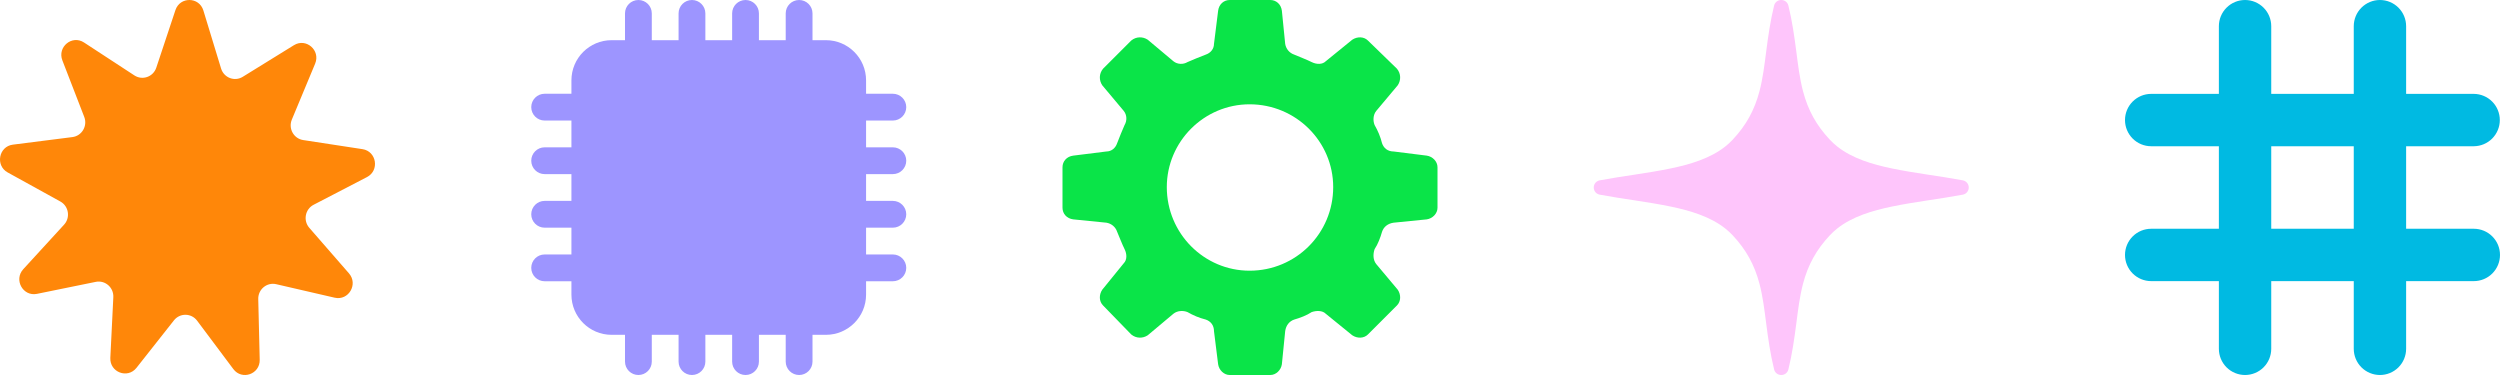 <?xml version="1.0" encoding="utf-8"?>
<svg xmlns="http://www.w3.org/2000/svg" fill="none" height="100%" overflow="visible" preserveAspectRatio="none" style="display: block;" viewBox="0 0 200 30" width="100%">
<g clip-path="url(#clip0_0_6)" id="signals icons">
<path d="M12.503 5.414L14.034 0.81C14.398 -0.284 15.934 -0.265 16.27 0.838L17.686 5.481C17.911 6.221 18.766 6.549 19.42 6.145L23.517 3.614C24.491 3.013 25.655 4.027 25.212 5.09L23.347 9.568C23.05 10.282 23.497 11.089 24.254 11.205L29 11.932C30.128 12.104 30.375 13.638 29.361 14.165L25.089 16.382C24.408 16.736 24.238 17.644 24.744 18.226L27.918 21.87C28.672 22.736 27.888 24.072 26.776 23.816L22.096 22.735C21.349 22.563 20.642 23.148 20.66 23.923L20.777 28.78C20.805 29.934 19.355 30.447 18.667 29.526L15.768 25.654C15.305 25.036 14.392 25.024 13.914 25.63L10.918 29.427C10.206 30.329 8.77 29.779 8.827 28.626L9.066 23.774C9.104 23 8.412 22.396 7.661 22.549L2.955 23.509C1.837 23.737 1.086 22.381 1.862 21.535L5.126 17.973C5.647 17.405 5.5 16.492 4.828 16.121L0.613 13.795C-0.388 13.243 -0.102 11.716 1.029 11.572L5.792 10.967C6.552 10.871 7.019 10.076 6.74 9.354L4.989 4.83C4.573 3.756 5.762 2.772 6.72 3.398L10.752 6.033C11.396 6.454 12.258 6.149 12.503 5.414Z" fill="#FF8709" id="signals_science_icon"/>
<path d="M52.143 1.071V3.214H54.286V1.071C54.286 0.48 54.765 0 55.357 0C55.949 0 56.429 0.48 56.429 1.071V3.214H58.571V1.071C58.571 0.48 59.051 0 59.643 0C60.235 0 60.714 0.48 60.714 1.071V3.214H62.857V1.071C62.857 0.48 63.337 0 63.929 0C64.52 0 65 0.48 65 1.071V3.214H66.071C67.847 3.214 69.286 4.653 69.286 6.429V7.5H71.429C72.02 7.5 72.5 7.98 72.5 8.571C72.5 9.163 72.02 9.643 71.429 9.643H69.286V11.786H71.429C72.02 11.786 72.5 12.265 72.5 12.857C72.5 13.449 72.02 13.929 71.429 13.929H69.286V16.071H71.429C72.02 16.071 72.5 16.551 72.5 17.143C72.5 17.735 72.02 18.214 71.429 18.214H69.286V20.357H71.429C72.02 20.357 72.5 20.837 72.5 21.429C72.5 22.02 72.02 22.5 71.429 22.5H69.286V23.571C69.286 25.347 67.847 26.786 66.071 26.786H65V28.929C65 29.52 64.52 30 63.929 30C63.337 30 62.857 29.52 62.857 28.929V26.786H60.714V28.929C60.714 29.52 60.235 30 59.643 30C59.051 30 58.571 29.52 58.571 28.929V26.786H56.429V28.929C56.429 29.52 55.949 30 55.357 30C54.765 30 54.286 29.52 54.286 28.929V26.786H52.143V28.929C52.143 29.52 51.663 30 51.071 30C50.48 30 50 29.52 50 28.929V26.786H48.929C47.153 26.786 45.714 25.347 45.714 23.571V22.5H43.571C42.98 22.5 42.5 22.02 42.5 21.429C42.5 20.837 42.98 20.357 43.571 20.357H45.714V18.214H43.571C42.98 18.214 42.5 17.735 42.5 17.143C42.5 16.551 42.98 16.071 43.571 16.071H45.714V13.929H43.571C42.98 13.929 42.5 13.449 42.5 12.857C42.5 12.265 42.98 11.786 43.571 11.786H45.714V9.643H43.571C42.98 9.643 42.5 9.163 42.5 8.571C42.5 7.98 42.98 7.5 43.571 7.5H45.714V6.429C45.714 4.653 47.153 3.214 48.929 3.214H50V1.071C50 0.48 50.48 0 51.071 0C51.663 0 52.143 0.48 52.143 1.071Z" fill="#9D95FF" id="signals_technology_icon"/>
<g clip-path="url(#clip1_0_6)" id="signals_engineering_icon">
<g id="Group">
<path clip-rule="evenodd" d="M103.543 4.371C104.007 4.57 104.536 4.768 104.934 4.967C105.331 5.166 105.795 5.166 106.06 4.901L108.179 3.179C108.576 2.914 109.106 2.914 109.437 3.245L111.755 5.497C112.086 5.894 112.086 6.424 111.821 6.821L110.099 8.874C109.834 9.205 109.834 9.669 109.967 10C110.232 10.464 110.43 10.927 110.563 11.457C110.695 11.854 111.026 12.119 111.49 12.119L114.139 12.45C114.603 12.517 115 12.914 115 13.377V16.622C115 17.086 114.603 17.483 114.139 17.55L111.49 17.815C111.026 17.881 110.695 18.146 110.563 18.543C110.43 19.007 110.232 19.536 109.967 19.934C109.834 20.331 109.834 20.795 110.099 21.126L111.821 23.179C112.086 23.576 112.086 24.106 111.755 24.437L109.437 26.755C109.106 27.086 108.576 27.086 108.179 26.821L106.06 25.099C105.795 24.834 105.331 24.834 104.934 24.967C104.536 25.232 104.007 25.43 103.543 25.563C103.146 25.695 102.881 26.026 102.815 26.49L102.55 29.139C102.483 29.603 102.086 30 101.623 30H98.377C97.914 30 97.517 29.603 97.45 29.139L97.119 26.49C97.119 26.026 96.854 25.695 96.457 25.563C95.927 25.43 95.464 25.232 95 24.967C94.669 24.834 94.205 24.834 93.874 25.099L91.821 26.821C91.424 27.086 90.894 27.086 90.497 26.755L88.245 24.437C87.914 24.106 87.914 23.576 88.179 23.179L89.901 21.06C90.166 20.795 90.166 20.331 89.967 19.934C89.768 19.536 89.57 19.007 89.371 18.543C89.238 18.146 88.907 17.881 88.51 17.815L85.861 17.55C85.331 17.483 85 17.086 85 16.622V13.377C85 12.914 85.331 12.517 85.861 12.45L88.51 12.119C88.907 12.119 89.238 11.854 89.371 11.457C89.57 10.927 89.768 10.464 89.967 10C90.166 9.669 90.166 9.205 89.901 8.874L88.179 6.821C87.914 6.424 87.914 5.894 88.245 5.497L90.497 3.245C90.894 2.914 91.424 2.914 91.821 3.179L93.874 4.901C94.205 5.166 94.669 5.166 95 4.967C95.464 4.768 95.927 4.57 96.457 4.371C96.854 4.238 97.119 3.907 97.119 3.51L97.45 0.861C97.517 0.331 97.914 0 98.377 0H101.623C102.086 0 102.483 0.331 102.55 0.861L102.815 3.51C102.881 3.907 103.146 4.238 103.543 4.371ZM99.967 8.344C103.675 8.344 106.656 11.325 106.656 14.967C106.656 18.675 103.675 21.656 99.967 21.656C96.325 21.656 93.344 18.675 93.344 14.967C93.344 11.325 96.325 8.344 99.967 8.344Z" fill="#0AE448" fill-rule="evenodd" id="Vector"/>
</g>
</g>
<path clip-rule="evenodd" d="M127.978 14.427C129.867 14.072 131.788 13.864 133.667 13.472C135.178 13.157 136.806 12.687 138.03 11.713C138.237 11.548 138.432 11.369 138.613 11.176C139.688 10.03 140.357 8.82 140.756 7.308C141.027 6.279 141.155 5.209 141.291 4.156C141.452 2.903 141.627 1.674 141.929 0.445C141.994 0.18 142.226 0 142.5 0C142.774 0 143.006 0.18 143.071 0.445C143.373 1.674 143.548 2.903 143.709 4.156C143.845 5.209 143.973 6.279 144.244 7.308C144.643 8.82 145.312 10.03 146.387 11.176C146.568 11.369 146.763 11.548 146.97 11.713C148.194 12.687 149.822 13.157 151.333 13.472C153.212 13.864 155.133 14.072 157.022 14.427C157.302 14.48 157.5 14.717 157.5 15C157.5 15.283 157.302 15.52 157.022 15.573C155.133 15.928 153.212 16.137 151.333 16.528C149.822 16.843 148.194 17.313 146.97 18.287C146.763 18.452 146.568 18.631 146.387 18.824C145.312 19.971 144.643 21.18 144.244 22.692C143.973 23.721 143.845 24.791 143.709 25.844C143.548 27.097 143.373 28.326 143.071 29.555C143.006 29.82 142.774 30 142.5 30C142.226 30 141.994 29.82 141.929 29.555C141.627 28.326 141.452 27.097 141.291 25.844C141.155 24.791 141.027 23.721 140.756 22.692C140.357 21.18 139.688 19.971 138.613 18.824C138.432 18.631 138.237 18.452 138.03 18.287C136.806 17.313 135.178 16.843 133.667 16.528C131.788 16.137 129.867 15.928 127.978 15.573C127.698 15.52 127.5 15.283 127.5 15C127.5 14.717 127.698 14.48 127.978 14.427Z" fill="#FEC5FB" fill-rule="evenodd" id="signals_art_icon"/>
<path d="M199.985 9.605C199.985 9.052 199.766 8.521 199.377 8.129C198.987 7.736 198.458 7.514 197.905 7.51H192.49V2.095C192.49 1.539 192.269 1.006 191.877 0.614C191.484 0.221 190.951 0 190.395 0C190.12 0 189.848 0.054 189.594 0.159C189.34 0.265 189.109 0.419 188.914 0.614C188.72 0.808 188.566 1.039 188.46 1.293C188.355 1.547 188.301 1.82 188.301 2.095V7.51H181.699V2.095C181.699 1.539 181.479 1.006 181.086 0.614C180.693 0.221 180.16 0 179.605 0C179.049 0 178.516 0.221 178.123 0.614C177.731 1.006 177.51 1.539 177.51 2.095V7.51H172.095C171.539 7.51 171.006 7.731 170.614 8.123C170.221 8.516 170 9.049 170 9.605C170 10.16 170.221 10.693 170.614 11.086C171.006 11.479 171.539 11.699 172.095 11.699H177.51V18.301H172.095C171.539 18.301 171.006 18.521 170.614 18.914C170.221 19.307 170 19.84 170 20.395C170 20.951 170.221 21.484 170.614 21.877C171.006 22.269 171.539 22.49 172.095 22.49H177.51V27.905C177.51 28.461 177.731 28.994 178.123 29.387C178.516 29.779 179.049 30 179.605 30C180.16 30 180.693 29.779 181.086 29.387C181.479 28.994 181.699 28.461 181.699 27.905V22.49H188.301V27.905C188.301 28.461 188.521 28.994 188.914 29.387C189.307 29.779 189.84 30 190.395 30C190.951 30 191.484 29.779 191.877 29.387C192.269 28.994 192.49 28.461 192.49 27.905V22.49H197.905C198.461 22.49 198.994 22.269 199.386 21.877C199.779 21.484 200 20.951 200 20.395C200 20.12 199.946 19.848 199.841 19.594C199.735 19.34 199.581 19.109 199.386 18.914C199.192 18.72 198.961 18.566 198.707 18.46C198.453 18.355 198.18 18.301 197.905 18.301H192.49V11.699H197.905C198.458 11.695 198.987 11.473 199.377 11.081C199.766 10.688 199.985 10.158 199.985 9.605ZM188.301 11.699V18.301H181.699V11.699H188.301Z" fill="#00BAE2" id="signals_mathematics_icon"/>
</g>
<defs>
<clipPath id="clip0_0_6">
<rect fill="white" height="30" width="200"/>
</clipPath>
<clipPath id="clip1_0_6">
<rect fill="white" height="30" transform="translate(85)" width="30"/>
</clipPath>
</defs>
</svg>